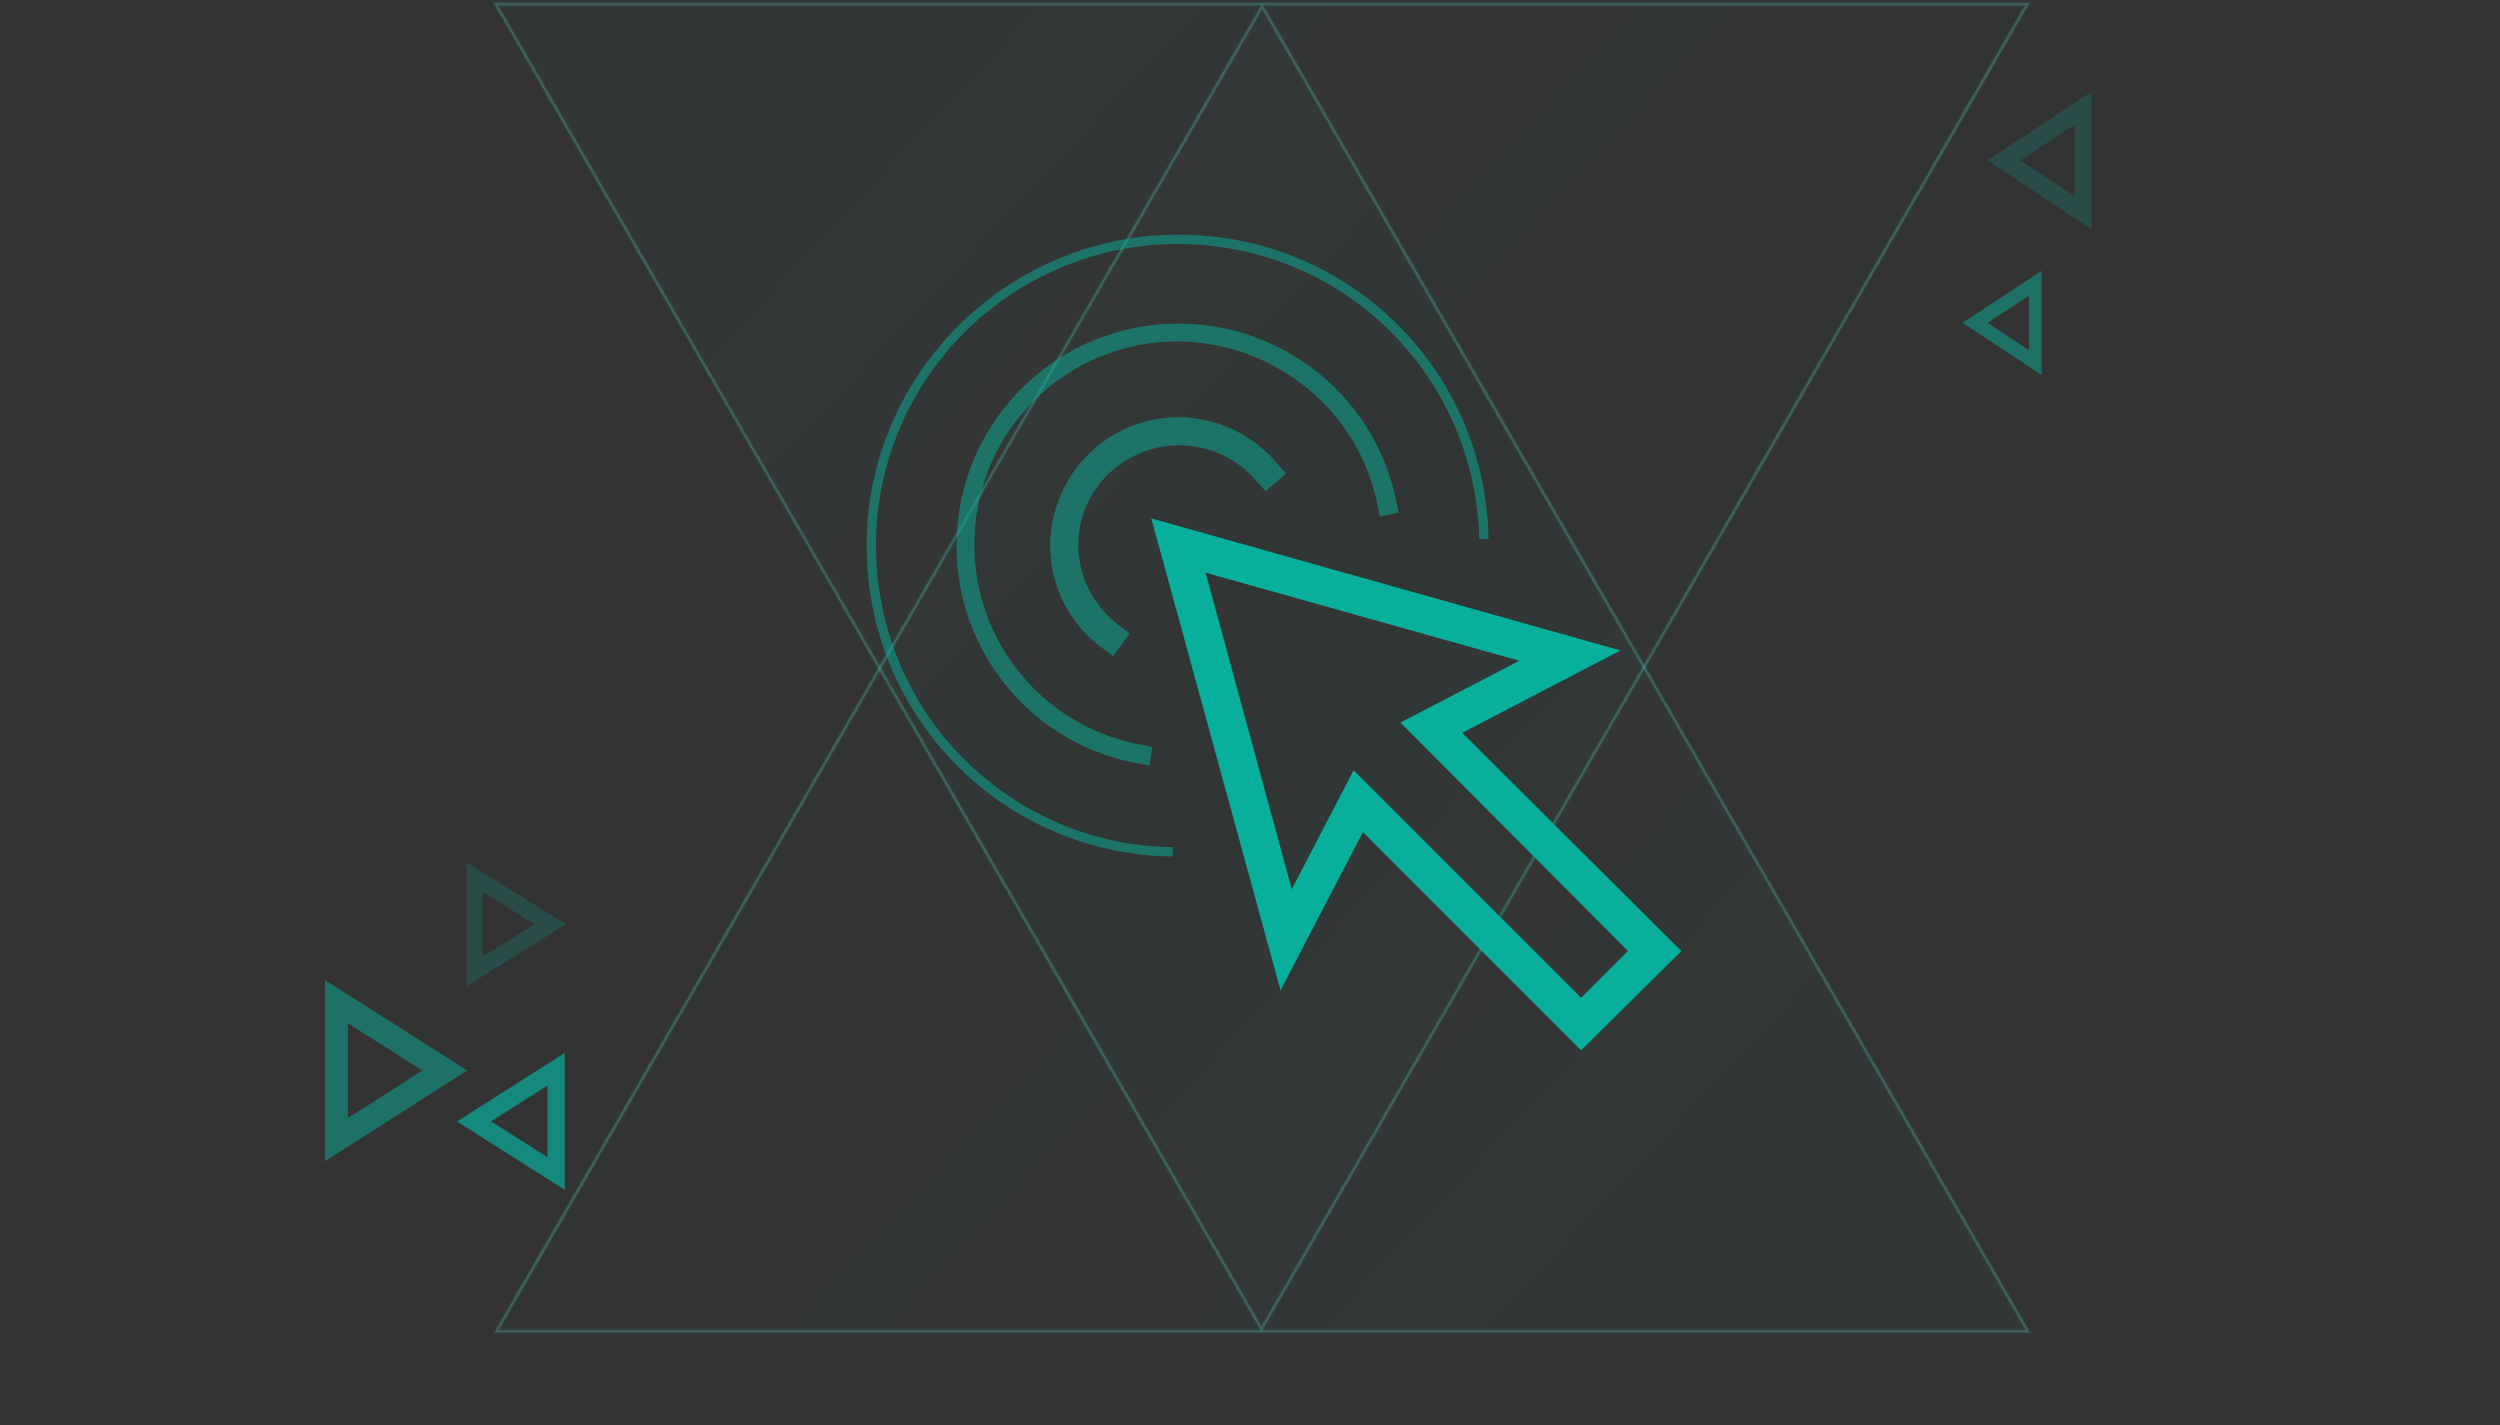 <svg width="600" height="342" viewBox="0 0 600 342" fill="none" xmlns="http://www.w3.org/2000/svg">
<rect x="0" y="0" width="600" height="342" fill="#333333" stroke="none"/>
<path d="M77.999 235.216L112.145 256.913L77.999 278.688L77.999 235.216ZM83.488 245.574L83.488 268.334L101.364 256.934L83.488 245.574Z" fill="#09B09C" fill-opacity="0.5"/>
<path d="M112 207L135.836 221.817L112 236.688L112 207ZM115.832 214.073L115.832 229.616L128.312 221.83L115.832 214.073Z" fill="#09B09C" fill-opacity="0.2"/>
<path d="M135.552 285.558L109.684 269.153L135.552 252.688L135.552 285.558ZM131.392 277.729L131.392 260.521L117.848 269.141L131.392 277.729Z" fill="#09B09C" fill-opacity="0.7"/>
<path d="M502 22L477 38.47L502 55L502 22ZM497.981 29.863L497.981 47.14L484.893 38.486L497.981 29.863Z" fill="#09B09C" fill-opacity="0.2"/>
<path d="M490 65L471 77.477L490 90L490 65ZM486.946 70.957L486.946 84.045L476.999 77.49L486.946 70.957Z" fill="#09B09C" fill-opacity="0.5"/>
<g opacity="0.24">
<path fill-rule="evenodd" clip-rule="evenodd" d="M486.53 1H119L302.765 318.941L486.53 1Z" fill="url(#paint0_linear_16863_10119)" stroke="#04AE99"/>
<path fill-rule="evenodd" clip-rule="evenodd" d="M302.765 318.941L486.53 1H119L302.765 318.941Z" stroke="white" stroke-width="0.25"/>
</g>
<g opacity="0.24">
<path fill-rule="evenodd" clip-rule="evenodd" d="M119.16 319.508H486.69L302.925 1.566L119.16 319.508Z" fill="url(#paint1_linear_16863_10119)" stroke="#04AE99"/>
<path fill-rule="evenodd" clip-rule="evenodd" d="M302.925 1.566L119.16 319.508H486.69L302.925 1.566Z" stroke="white" stroke-width="0.25"/>
</g>
<path d="M388.914 156.105L276.316 124.416L307.331 237.689L327.11 199.706L379.475 252.071L403.523 228.249L350.932 175.882L388.914 156.105ZM390.712 228.249L379.475 239.487L324.862 184.873L310.028 213.415L289.352 137.451L364.642 158.578L336.1 173.41L390.712 228.249Z" fill="#08B09C"/>
<path opacity="0.5" d="M283.062 106.881C290.254 106.881 296.996 110.028 301.491 115.422L303.739 117.894L308.682 113.624L306.436 111.152C300.592 104.186 291.827 100.14 282.837 100.14C265.757 100.14 252.047 114.073 252.047 130.93C252.047 140.595 256.542 149.583 264.408 155.427L267.105 157.45L271.151 152.056L268.454 150.033C262.386 145.313 258.79 138.347 258.79 130.705C258.79 117.67 269.578 106.881 283.062 106.881Z" fill="#08B09C"/>
<path opacity="0.5" d="M330.706 121.714L331.155 123.961L335.65 123.062L335.201 120.815C330.481 95.868 308.456 77.665 282.836 77.665C253.393 77.665 229.57 101.487 229.57 130.929C229.57 156.999 248.225 179.025 273.621 183.295L275.868 183.745L276.543 179.249L274.295 178.8C250.921 174.754 233.841 154.528 233.841 130.704C233.841 103.735 255.64 81.935 282.611 81.935C306.209 82.16 326.435 98.79 330.706 121.714Z" fill="#08B09C"/>
<path opacity="0.5" d="M280.364 205.547H281.488V203.3H280.364C241.258 202.176 210.244 170.262 210.244 130.931C210.244 90.927 242.832 58.563 282.612 58.563C321.718 58.563 353.407 89.129 354.98 128.234V129.358H357.227V128.234C355.879 87.78 323.066 56.316 282.837 56.316C241.708 56.316 207.996 89.803 207.996 130.931C207.996 171.611 239.91 204.423 280.364 205.547Z" fill="#08B09C"/>
<defs>
<linearGradient id="paint0_linear_16863_10119" x1="519.893" y1="122.544" x2="289.333" y2="-93.096" gradientUnits="userSpaceOnUse">
<stop stop-color="#1FA58D" stop-opacity="0.01"/>
<stop offset="1" stop-color="#1FA58D" stop-opacity="0.138"/>
</linearGradient>
<linearGradient id="paint1_linear_16863_10119" x1="85.797" y1="197.962" x2="316.358" y2="413.603" gradientUnits="userSpaceOnUse">
<stop stop-color="#1FA58D" stop-opacity="0.01"/>
<stop offset="1" stop-color="#1FA58D" stop-opacity="0.138"/>
</linearGradient>
</defs>
</svg>
